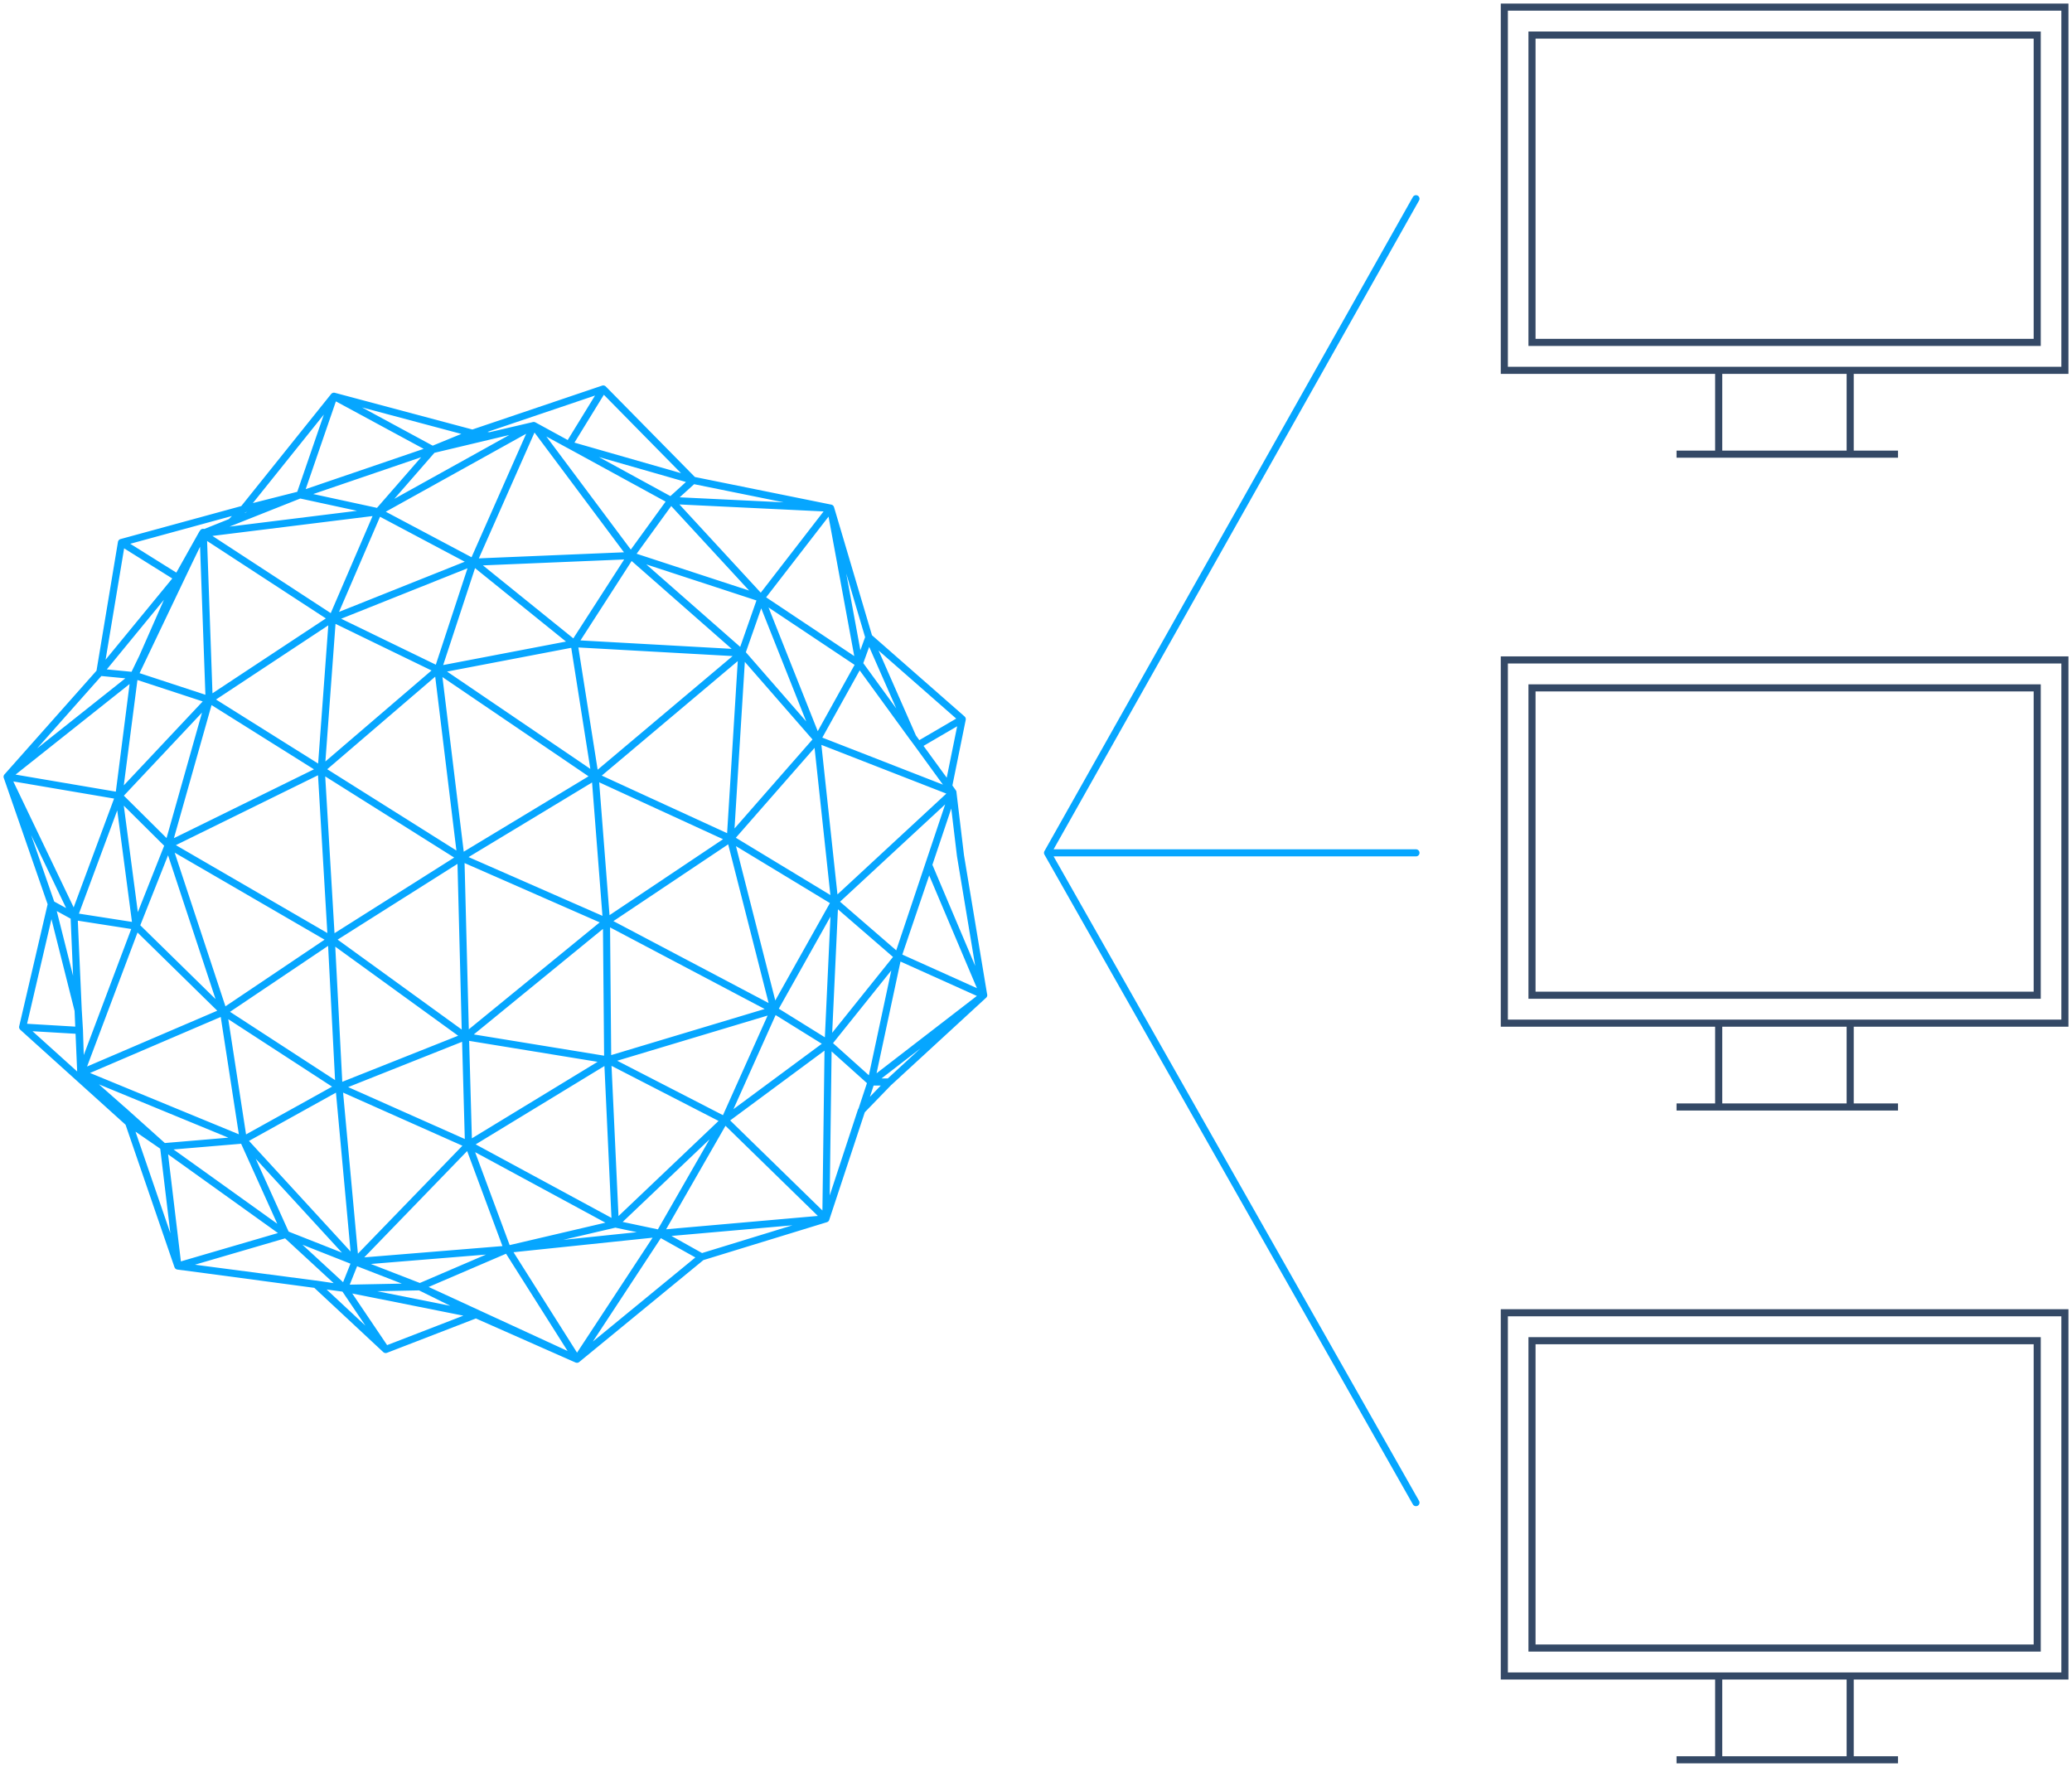 <svg width="292" height="249" viewBox="0 0 292 249" fill="none" xmlns="http://www.w3.org/2000/svg">
<path d="M199.548 211.761L147.625 120.189M147.625 120.189L199.548 120.189M147.625 120.189L199.548 28.006M64.95 120.855L65.594 146.093L85.463 129.859L64.95 120.855ZM64.95 120.855L83.874 109.423L85.464 129.859L64.95 120.855ZM116.386 171.761L92.963 173.822L102.128 157.847L116.386 171.761ZM116.386 171.761L116.709 147.058L102.129 157.847L116.386 171.761ZM71.508 176.055L50.045 177.807L66.026 161.297M71.508 176.055L66.026 161.297M71.508 176.055L86.715 172.495L66.026 161.297M85.639 149.363L109.081 142.321L85.466 129.858M85.639 149.363L85.466 129.858M85.639 149.363L65.598 146.093L85.466 129.858M45.27 108.474L23.723 119.067L46.687 132.395L45.27 108.474ZM45.27 108.474L46.839 87.149L61.715 94.372L45.27 108.474ZM66.024 161.298L85.64 149.358L86.712 172.495L66.024 161.298ZM66.024 161.298L47.775 153.175L65.6 146.089L66.024 161.298ZM11.389 151.223L31.503 142.601L34.29 160.656L11.389 151.223ZM11.389 151.223L31.502 142.601M11.389 151.223L19.183 130.521M81.312 191.551L71.511 176.056L59.173 181.351L81.312 191.551ZM81.312 191.551L67.086 185.262L59.172 181.35L81.312 191.551ZM88.91 78.303L104.539 92.029L80.913 90.711L88.91 78.303ZM88.91 78.303L107.244 84.302L94.546 70.527L88.91 78.303ZM31.502 142.601L47.77 153.173L46.691 132.389M31.502 142.601L46.691 132.389M31.502 142.601L19.183 130.521M31.502 142.601L23.727 119.061L19.183 130.521M46.691 132.389L64.949 120.849L65.594 146.088L46.691 132.389ZM107.245 84.299L117.054 71.612L94.548 70.525L107.245 84.299ZM107.245 84.299L117.053 71.614L121.093 93.534L107.245 84.299ZM45.271 108.47L23.724 119.062L29.512 98.587M45.271 108.47L29.512 98.587M45.271 108.47L46.839 87.146L29.512 98.587M80.915 90.702L66.697 79.222M80.915 90.702L88.911 78.293L66.697 79.222M80.915 90.702L61.715 94.374L66.697 79.222M48.548 181.558L40.306 173.958L25.067 178.41L48.548 181.558ZM48.548 181.558L67.085 185.258L54.363 190.174L48.548 181.558ZM40.305 173.957L23.056 161.6L25.066 178.409L40.305 173.957ZM40.305 173.957L48.546 181.557M40.305 173.957L50.044 177.801M34.291 160.652L47.773 153.17L31.504 142.597L34.291 160.652ZM34.291 160.652L11.389 151.216L23.052 161.6M34.291 160.652L23.052 161.6M23.052 161.6L25.063 178.407L18.128 158.208L23.052 161.6ZM42.275 69.734L60.95 63.36M42.275 69.734L47.056 55.844L60.95 63.36M42.275 69.734L53.309 72.123L60.95 63.36M16.756 112.145L18.927 95.147L29.478 98.611L16.756 112.145ZM16.756 112.145L10.441 129.155M16.756 112.145L19.179 130.517L10.441 129.155M16.756 112.145L10.441 129.156L1.005 109.467L16.756 112.145ZM48.546 181.557L50.044 177.801M48.546 181.557L59.17 181.344L50.044 177.801M138.632 140.24L126.543 134.799L122.756 152.484M138.632 140.24L122.756 152.484M138.632 140.24L125.329 152.479L122.756 152.484M14.069 94.745L17.116 76.448L25.028 81.397M14.069 94.745L25.028 81.397M14.069 94.745L18.946 95.215L25.028 81.397M129.421 104.964L135.606 101.352L122.448 89.809L128.657 103.929L129.421 104.964ZM129.421 104.964L135.605 101.353L133.685 110.811L129.421 104.964ZM10.441 129.155L7.23 127.399L1.005 109.466L10.441 129.155ZM80.915 90.703L104.54 92.02L83.87 109.426L80.915 90.703ZM50.042 177.806L47.775 153.174L66.023 161.296L50.042 177.806ZM81.313 191.547L71.512 176.053L92.966 173.813L81.313 191.547ZM65.6 146.095L85.642 149.365L66.025 161.304L65.6 146.095ZM109.082 142.326L102.93 118.18L85.468 129.863L109.082 142.326ZM45.276 108.469L64.95 120.849L46.692 132.389L45.276 108.469ZM46.833 87.149L28.502 75.195L53.31 72.119L46.833 87.149ZM75.215 59.971L66.694 79.234L88.908 78.305L75.215 59.971ZM46.837 87.148L66.695 79.22L61.714 94.371L46.837 87.148ZM83.876 109.426L102.928 118.179L85.466 129.862L83.876 109.426ZM109.081 142.325L85.639 149.366L102.123 157.849L109.081 142.325ZM46.836 87.151L28.652 75.284L29.476 98.62L46.836 87.151ZM50.047 177.804L71.511 176.051L59.173 181.347L50.047 177.804ZM64.95 120.856L83.874 109.424L61.721 94.374L64.95 120.856ZM18.945 95.214L16.751 112.147L1 109.468L18.945 95.214ZM115.17 104.206L134.293 111.662L117.63 127.09L115.17 104.206ZM116.39 171.76L92.966 173.821L98.887 177.132L116.39 171.76ZM31.5 142.606L23.725 119.065L46.69 132.393L31.5 142.606ZM46.837 87.153L66.695 79.225L53.314 72.124L46.837 87.153ZM115.167 104.208L107.249 84.3L121.098 93.534L115.167 104.208ZM86.717 172.497L71.509 176.058L92.965 173.818L86.717 172.497ZM23.053 161.607L40.302 173.964L34.291 160.657L23.053 161.607ZM80.915 90.707L83.87 109.431L61.716 94.38L80.915 90.707ZM86.713 172.495L85.641 149.359L102.124 157.842L86.713 172.495ZM81.312 191.555L92.965 173.822L98.886 177.133L81.312 191.555ZM65.596 146.09L47.773 153.176L46.694 132.392L65.596 146.09ZM126.54 134.796L116.707 147.059L117.633 127.088L126.54 134.796ZM109.083 142.329L102.932 118.184L117.632 127.092L109.083 142.329ZM115.169 104.205L102.929 118.181L117.629 127.089L115.169 104.205ZM75.21 59.966L66.69 79.228L53.31 72.127L75.21 59.966ZM117.053 71.617L122.443 89.811L121.093 93.536L117.053 71.617ZM17.228 156.371L23.051 161.595L18.125 158.203L17.228 156.371ZM116.385 171.763L116.708 147.061L122.755 152.483L116.385 171.763ZM126.543 134.796L138.632 140.237L130.898 121.971L126.543 134.796ZM115.165 104.208L107.247 84.301L104.543 92.027L115.165 104.208ZM117.052 71.62L97.672 67.695L94.545 70.532L117.052 71.62ZM10.442 129.159L11.385 151.221L19.18 130.521L10.442 129.159ZM75.212 59.968L60.952 63.365L53.312 72.129L75.212 59.968ZM42.277 69.727L34.296 71.752L47.057 55.839L42.277 69.727ZM18.948 95.214L14.07 94.743L1.002 109.468L18.948 95.214ZM11.031 142.47L7.233 127.401L3.192 144.741L11.196 145.214L11.031 142.47ZM66.576 61.058L85.004 54.826L80.18 62.68L75.21 59.969L68.98 61.423L66.576 61.058ZM18.948 95.218L28.505 75.196L25.029 81.4L18.948 95.218ZM80.182 62.681L97.67 67.693L85.007 54.827L80.182 62.681ZM23.724 119.059L16.758 112.146L19.181 130.518L23.724 119.059ZM17.226 156.382L18.123 158.214L3.189 144.743L11.194 145.216L11.385 151.222L17.226 156.382ZM128.655 103.938L122.446 89.818L121.096 93.544L128.655 103.938ZM126.54 134.802L116.707 147.065L122.754 152.487L126.54 134.802ZM50.044 177.806L40.305 173.961L34.294 160.654L50.044 177.806ZM109.084 142.323L116.706 147.057L117.632 127.086L109.084 142.323ZM115.17 104.209L134.294 111.665L121.101 93.535L115.17 104.209ZM86.718 172.495L92.965 173.815L102.129 157.842L86.718 172.495ZM115.165 104.209L102.925 118.185L104.543 92.028L115.165 104.209ZM80.184 62.677L97.673 67.689L94.546 70.526L80.184 62.677ZM66.577 61.05L60.951 63.358L47.055 55.841L66.577 61.05ZM18.866 95.141L28.62 75.022L29.472 98.619L18.866 95.141ZM44.472 180.957L54.364 190.175L48.55 181.561L44.472 180.957ZM88.912 78.302L107.247 84.302L104.542 92.028L88.912 78.302ZM23.72 119.062L16.754 112.149L29.508 98.588L23.72 119.062ZM109.084 142.324L116.706 147.058L102.126 157.847L109.084 142.324ZM50.039 177.806L47.772 153.173L34.29 160.655L50.039 177.806ZM126.54 134.798L134.295 111.663L117.633 127.09L126.54 134.798ZM83.872 109.436L102.923 118.189L104.541 92.031L83.872 109.436ZM88.906 78.295L75.212 59.961L94.543 70.52L88.906 78.295ZM64.945 120.853L45.271 108.472L61.716 94.371L64.945 120.853ZM42.278 69.733L28.504 75.2L53.313 72.123L42.278 69.733ZM17.115 76.452L34.295 71.757L32.554 73.577L28.504 75.197L25.027 81.402L17.115 76.452ZM11.027 142.472L7.229 127.403L10.44 129.159L11.027 142.472ZM42.274 69.735L34.292 71.76L32.551 73.581L42.274 69.735ZM66.578 61.051L60.952 63.359L68.982 61.416L66.578 61.051ZM48.546 181.559L67.083 185.259L59.169 181.346L48.546 181.559ZM116.376 171.759L98.875 177.131L81.3 191.554L67.076 185.266L54.354 190.182L44.463 180.964L25.061 178.42L18.125 158.219L3.192 144.749L7.234 127.408L1.008 109.475L14.076 94.75L17.124 76.452L34.304 71.757L47.067 55.842L66.587 61.05L85.015 54.818L97.678 67.682L117.056 71.606L122.446 89.801L135.604 101.344L133.684 110.803L134.288 111.656L135.358 120.597L138.622 140.233L125.32 152.472L121.374 156.544L116.376 171.759Z" stroke="#06A6FF" stroke-linecap="round" stroke-linejoin="round"/>
<path d="M236.271 64.003H267.481M212 1.003H291V52.19H212V1.003ZM242.209 52.19H260.74V64.003H242.209V52.19ZM215.9 48.253V4.941H287.098V48.253H215.9Z" stroke="#344966"/>
<path d="M236.271 156.003H267.481M212 93.003H291V144.19H212V93.003ZM242.209 144.19H260.74V156.003H242.209V144.19ZM215.9 140.253V96.941H287.098V140.253H215.9Z" stroke="#344966"/>
<path d="M236.271 248.003H267.481M212 185.003H291V236.19H212V185.003ZM242.209 236.19H260.74V248.003H242.209V236.19ZM215.9 232.253V188.941H287.098V232.253H215.9Z" stroke="#344966"/>
</svg>
